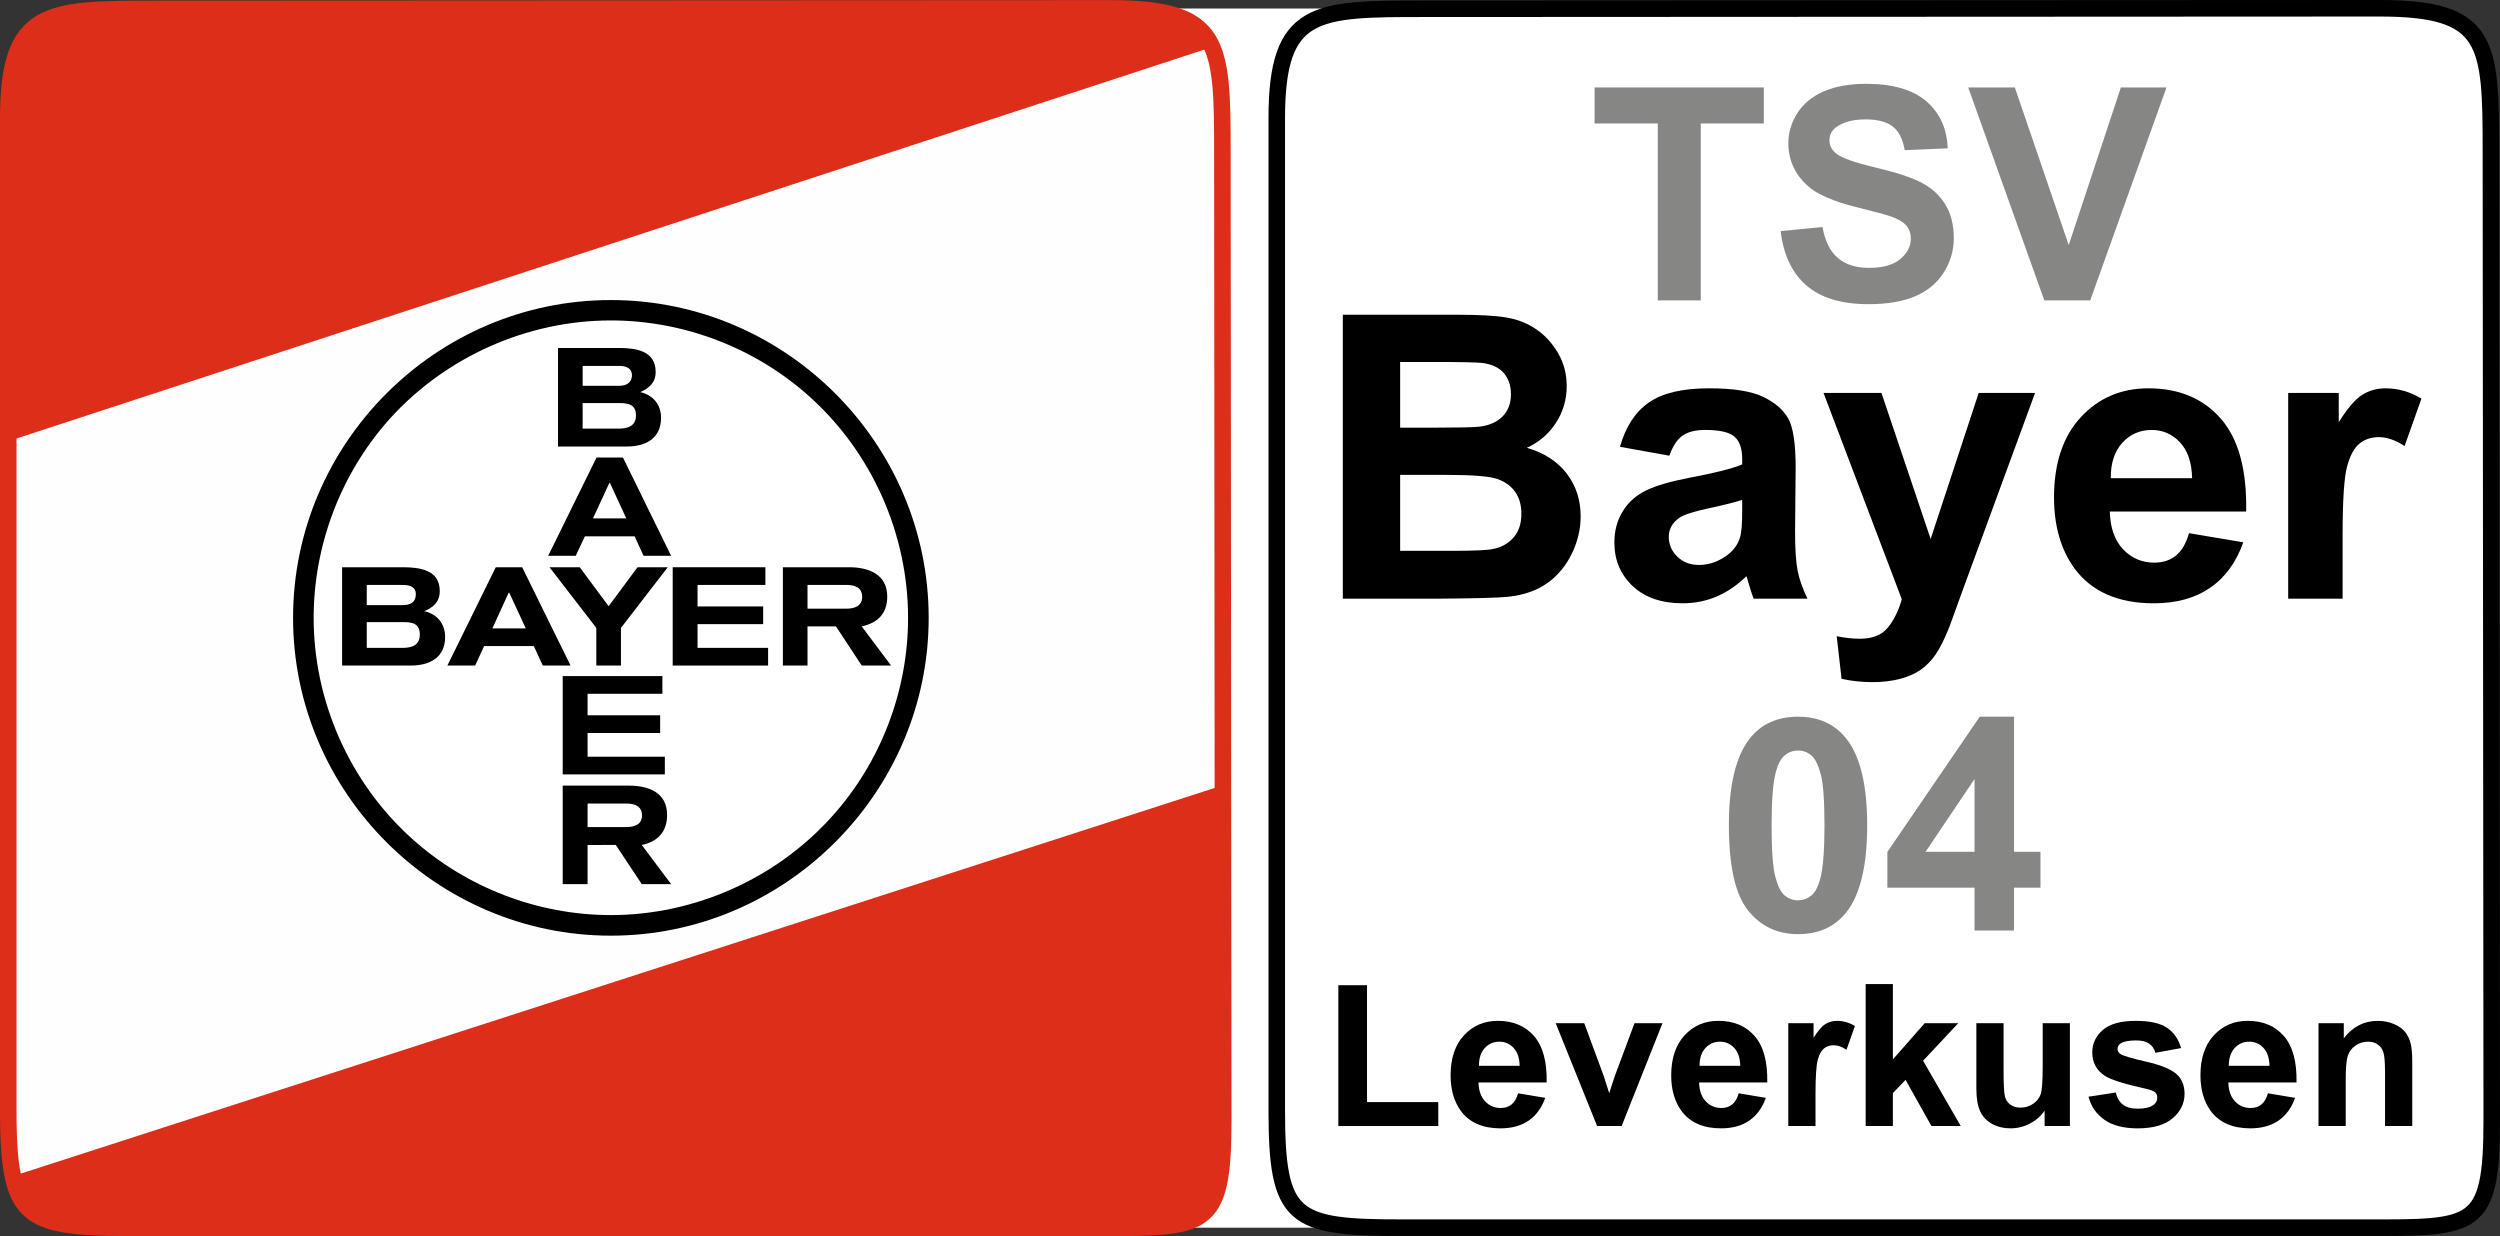 <?xml version="1.0" encoding="utf-8"?>
<!-- Generator: Adobe Illustrator 13.0.0, SVG Export Plug-In . SVG Version: 6.00 Build 14948)  -->
<!DOCTYPE svg PUBLIC "-//W3C//DTD SVG 1.0//EN" "http://www.w3.org/TR/2001/REC-SVG-20010904/DTD/svg10.dtd">
<svg version="1.0" xmlns="http://www.w3.org/2000/svg" xmlns:xlink="http://www.w3.org/1999/xlink" x="0px" y="0px"
	 width="453.78px" height="224.365px" viewBox="0 0 453.78 224.365" enable-background="new 0 0 453.78 224.365"
	 xml:space="preserve">
<rect x="0" y="0" width="453.78" height="224.365" fill="#333333" stroke="none"/>
<g id="Ebene_6">
	<rect x="158.91" y="1.547" fill="#FFFFFF" width="125.25" height="221.291"/>
</g>
<g id="Ebene_1">
	<g id="XMLID_3_">
		<g>
			<path fill="#DD2E19" d="M221.97,144.114l0.06,59.25c0,19.89-3.12,19.5-23.01,19.5H24.3c-13.89,0-19.5-0.72-21.6-7.92
				L221.97,144.114z"/>
			<path fill="#FEFEFE" d="M221.88,27.504l0.09,116.61L2.7,214.944c-0.93-3.12-1.2-7.44-1.2-13.44v-123l217.8-71.31h0.03
				C221.79,11.214,221.88,17.664,221.88,27.504z"/>
			<path fill="#DD2E19" d="M201.66,1.524c10.05,0,15.12,1.56,17.67,5.67h-0.03L1.5,78.504v-57c0-19.89,7.02-19.89,26.91-19.89
				L201.66,1.524z"/>
		</g>
		<g>
			<path fill="none" stroke="#DD2E19" stroke-width="3" d="M221.97,144.114l0.06,59.25c0,19.89-3.12,19.5-23.01,19.5H24.3
				c-13.89,0-19.5-0.72-21.6-7.92c-0.93-3.12-1.2-7.44-1.2-13.44v-123v-57c0-19.89,7.02-19.89,26.91-19.89l173.25-0.09
				c10.05,0,15.12,1.56,17.67,5.67c2.46,4.02,2.55,10.47,2.55,20.31L221.97,144.114z"/>
			<line fill="none" stroke="#DD2E19" stroke-width="3" x1="1.5" y1="78.504" x2="219.3" y2="7.194"/>
			<line fill="none" stroke="#DD2E19" stroke-width="3" x1="221.97" y1="144.114" x2="2.7" y2="214.944"/>
		</g>
	</g>
</g>
<g id="Ebene_4">
	<path fill="#FFFFFF" stroke="#000000" stroke-width="3" d="M452.28,203.338c0,19.881-3.114,19.5-22.995,19.5h-174.75
		c-19.881,0-22.787-1.494-22.787-21.375v-180c0-19.882,7.031-19.872,26.912-19.872L431.91,1.5c19.881,0,20.221,6.082,20.221,25.964
		L452.28,203.338z"/>
</g>
<g id="Ebene_5">
	<g>
		<path fill="#868685" d="M300.904,54.526V22.411h-11.469v-6.539h30.717v6.539h-11.443v32.115H300.904z"/>
		<path fill="#868685" d="M323.211,41.949l7.594-0.738c0.457,2.549,1.385,4.421,2.783,5.616c1.396,1.196,3.281,1.793,5.654,1.793
			c2.514,0,4.408-0.531,5.684-1.595c1.273-1.063,1.91-2.307,1.91-3.731c0-0.914-0.268-1.691-0.803-2.333
			c-0.537-0.642-1.473-1.2-2.809-1.674c-0.914-0.316-2.998-0.879-6.25-1.688c-4.184-1.037-7.119-2.311-8.807-3.823
			c-2.373-2.126-3.559-4.72-3.559-7.778c0-1.968,0.557-3.81,1.674-5.524c1.115-1.714,2.725-3.019,4.826-3.916
			c2.1-0.896,4.635-1.345,7.605-1.345c4.852,0,8.504,1.064,10.957,3.19c2.451,2.127,3.738,4.966,3.861,8.517l-7.805,0.343
			c-0.334-1.986-1.051-3.415-2.148-4.285c-1.1-0.87-2.746-1.305-4.943-1.305c-2.268,0-4.043,0.466-5.326,1.397
			c-0.826,0.598-1.24,1.397-1.24,2.399c0,0.914,0.387,1.697,1.16,2.347c0.984,0.827,3.375,1.688,7.172,2.584
			s6.605,1.824,8.426,2.782c1.818,0.958,3.242,2.268,4.271,3.929c1.027,1.661,1.541,3.714,1.541,6.157
			c0,2.215-0.615,4.289-1.846,6.223c-1.23,1.934-2.971,3.371-5.221,4.311s-5.053,1.411-8.41,1.411c-4.887,0-8.641-1.129-11.26-3.388
			C325.285,49.565,323.721,46.273,323.211,41.949z"/>
		<path fill="#868685" d="M371.068,54.526l-13.816-38.654h8.463l9.783,28.608l9.465-28.608h8.279L379.4,54.526H371.068z"/>
	</g>
	<g>
		<path d="M243.736,57.125h20.602c4.078,0,7.119,0.17,9.123,0.51c2.004,0.34,3.797,1.049,5.379,2.127
			c1.582,1.078,2.9,2.514,3.955,4.307s1.582,3.803,1.582,6.029c0,2.414-0.65,4.629-1.951,6.645
			c-1.301,2.016-3.064,3.528-5.291,4.535c3.141,0.914,5.555,2.473,7.242,4.676c1.688,2.203,2.531,4.793,2.531,7.77
			c0,2.344-0.545,4.623-1.635,6.838s-2.578,3.985-4.465,5.308c-1.887,1.324-4.213,2.139-6.979,2.443
			c-1.734,0.188-5.918,0.305-12.551,0.352h-17.543V57.125z M254.143,65.703v11.918h6.82c4.055,0,6.574-0.058,7.559-0.176
			c1.781-0.211,3.182-0.826,4.201-1.846s1.529-2.361,1.529-4.025c0-1.594-0.439-2.888-1.318-3.885
			c-0.879-0.996-2.186-1.6-3.92-1.811c-1.031-0.117-3.996-0.176-8.895-0.176H254.143z M254.143,86.199V99.98h9.633
			c3.75,0,6.129-0.105,7.137-0.316c1.547-0.281,2.807-0.967,3.779-2.057s1.459-2.549,1.459-4.377c0-1.547-0.375-2.859-1.125-3.938
			c-0.75-1.078-1.834-1.863-3.252-2.355s-4.494-0.738-9.229-0.738H254.143z"/>
		<path d="M303.01,82.718l-8.965-1.617c1.008-3.609,2.742-6.281,5.203-8.016c2.461-1.734,6.117-2.602,10.969-2.602
			c4.406,0,7.688,0.522,9.844,1.564c2.156,1.043,3.674,2.368,4.553,3.973c0.879,1.605,1.318,4.553,1.318,8.842l-0.105,11.531
			c0,3.282,0.158,5.701,0.475,7.26c0.316,1.558,0.908,3.228,1.775,5.009h-9.773c-0.258-0.656-0.574-1.629-0.949-2.918
			c-0.164-0.586-0.281-0.972-0.352-1.16c-1.688,1.64-3.492,2.871-5.414,3.691s-3.973,1.23-6.152,1.23
			c-3.844,0-6.873-1.043-9.088-3.129c-2.215-2.085-3.322-4.722-3.322-7.91c0-2.109,0.504-3.99,1.512-5.643s2.42-2.918,4.236-3.797
			s4.436-1.646,7.857-2.303c4.617-0.867,7.816-1.675,9.598-2.426v-0.984c0-1.898-0.469-3.252-1.406-4.061s-2.707-1.213-5.309-1.213
			c-1.758,0-3.129,0.346-4.113,1.037C304.416,79.771,303.619,80.984,303.01,82.718z M316.229,90.734
			c-1.266,0.422-3.27,0.926-6.012,1.512c-2.742,0.586-4.535,1.16-5.379,1.723c-1.289,0.914-1.934,2.074-1.934,3.48
			c0,1.383,0.516,2.579,1.547,3.586c1.031,1.008,2.344,1.512,3.938,1.512c1.781,0,3.48-0.585,5.098-1.758
			c1.195-0.891,1.98-1.98,2.355-3.27c0.258-0.844,0.387-2.449,0.387-4.816V90.734z"/>
		<path d="M330.994,71.328h10.512l8.93,26.508l8.719-26.508h10.23l-13.184,35.929l-2.355,6.504c-0.867,2.18-1.693,3.844-2.479,4.992
			s-1.688,2.08-2.707,2.795s-2.273,1.271-3.762,1.67s-3.17,0.598-5.045,0.598c-1.898,0-3.762-0.199-5.59-0.598l-0.879-7.734
			c1.547,0.305,2.941,0.457,4.184,0.457c2.297,0,3.996-0.674,5.098-2.021s1.945-3.064,2.531-5.15L330.994,71.328z"/>
		<path d="M397.334,96.781l9.844,1.652c-1.266,3.609-3.264,6.358-5.994,8.244c-2.73,1.887-6.146,2.83-10.248,2.83
			c-6.492,0-11.297-2.121-14.414-6.363c-2.461-3.398-3.691-7.687-3.691-12.867c0-6.188,1.617-11.033,4.852-14.537
			c3.234-3.503,7.324-5.256,12.27-5.256c5.555,0,9.938,1.834,13.148,5.502c3.211,3.668,4.746,9.287,4.605,16.857h-24.75
			c0.07,2.93,0.867,5.209,2.391,6.838c1.523,1.629,3.422,2.443,5.695,2.443c1.547,0,2.848-0.422,3.902-1.266
			S396.795,98.656,397.334,96.781z M397.896,86.796c-0.07-2.859-0.809-5.033-2.215-6.521c-1.406-1.488-3.117-2.232-5.133-2.232
			c-2.156,0-3.938,0.786-5.344,2.355c-1.406,1.57-2.098,3.704-2.074,6.398H397.896z"/>
		<path d="M425.213,108.663h-9.879V71.328h9.176v5.309c1.57-2.508,2.982-4.16,4.236-4.957c1.254-0.796,2.678-1.195,4.271-1.195
			c2.25,0,4.418,0.621,6.504,1.863l-3.059,8.613c-1.664-1.078-3.211-1.617-4.641-1.617c-1.383,0-2.555,0.381-3.516,1.143
			c-0.961,0.762-1.717,2.139-2.268,4.131c-0.551,1.992-0.826,6.165-0.826,12.516V108.663z"/>
	</g>
	<g>
		<path fill="#868685" d="M326.365,130.089c3.744,0,6.67,1.336,8.779,4.008c2.514,3.164,3.771,8.41,3.771,15.74
			c0,7.313-1.266,12.568-3.797,15.768c-2.092,2.637-5.01,3.955-8.754,3.955c-3.762,0-6.795-1.445-9.098-4.338
			c-2.303-2.891-3.453-8.045-3.453-15.463c0-7.277,1.266-12.516,3.797-15.715C319.703,131.407,322.621,130.089,326.365,130.089z
			 M326.365,136.231c-0.896,0-1.697,0.287-2.4,0.857c-0.703,0.572-1.248,1.596-1.635,3.072c-0.51,1.916-0.764,5.141-0.764,9.676
			s0.229,7.652,0.686,9.348c0.457,1.697,1.031,2.826,1.727,3.389c0.693,0.563,1.49,0.844,2.387,0.844s1.695-0.285,2.398-0.857
			c0.703-0.57,1.248-1.596,1.635-3.072c0.51-1.898,0.766-5.115,0.766-9.65s-0.229-7.65-0.686-9.348
			c-0.457-1.695-1.033-2.828-1.727-3.4C328.057,136.519,327.262,136.231,326.365,136.231z"/>
		<path fill="#868685" d="M358.4,168.901v-7.779h-15.82v-6.486l16.77-24.547h6.223v24.521h4.799v6.512h-4.799v7.779H358.4z
			 M358.4,154.61v-13.211l-8.885,13.211H358.4z"/>
	</g>
	<g>
		<path d="M242.927,204.388v-25.559h5.203v21.217h12.938v4.342H242.927z"/>
		<path d="M275.553,198.446l4.922,0.826c-0.633,1.805-1.633,3.18-2.998,4.123s-3.072,1.414-5.123,1.414
			c-3.246,0-5.648-1.061-7.207-3.182c-1.23-1.699-1.846-3.844-1.846-6.434c0-3.094,0.809-5.516,2.426-7.268s3.662-2.629,6.135-2.629
			c2.777,0,4.969,0.918,6.574,2.752s2.373,4.643,2.303,8.428h-12.375c0.035,1.465,0.434,2.605,1.195,3.42s1.711,1.221,2.848,1.221
			c0.773,0,1.424-0.211,1.951-0.633S275.283,199.384,275.553,198.446z M275.834,193.454c-0.035-1.43-0.404-2.516-1.107-3.26
			s-1.559-1.117-2.566-1.117c-1.078,0-1.969,0.393-2.672,1.178s-1.049,1.852-1.037,3.199H275.834z"/>
		<path d="M289.896,204.388l-7.523-18.668h5.186l3.516,9.527l1.02,3.182c0.27-0.809,0.439-1.342,0.51-1.6
			c0.164-0.527,0.34-1.055,0.527-1.582l3.551-9.527h5.08l-7.418,18.668H289.896z"/>
		<path d="M315.596,198.446l4.922,0.826c-0.633,1.805-1.633,3.18-2.998,4.123s-3.072,1.414-5.123,1.414
			c-3.246,0-5.648-1.061-7.207-3.182c-1.23-1.699-1.846-3.844-1.846-6.434c0-3.094,0.809-5.516,2.426-7.268s3.662-2.629,6.135-2.629
			c2.777,0,4.969,0.918,6.574,2.752s2.373,4.643,2.303,8.428h-12.375c0.035,1.465,0.434,2.605,1.195,3.42s1.711,1.221,2.848,1.221
			c0.773,0,1.424-0.211,1.951-0.633S315.326,199.384,315.596,198.446z M315.877,193.454c-0.035-1.43-0.404-2.516-1.107-3.26
			s-1.559-1.117-2.566-1.117c-1.078,0-1.969,0.393-2.672,1.178s-1.049,1.852-1.037,3.199H315.877z"/>
		<path d="M329.535,204.388h-4.939V185.72h4.588v2.654c0.785-1.254,1.49-2.08,2.117-2.479s1.34-0.598,2.137-0.598
			c1.125,0,2.209,0.311,3.252,0.932l-1.529,4.307c-0.832-0.539-1.605-0.809-2.32-0.809c-0.691,0-1.277,0.191-1.758,0.572
			s-0.859,1.068-1.135,2.064s-0.412,3.082-0.412,6.258V204.388z"/>
		<path d="M338.641,204.388v-25.77h4.939v13.676l5.783-6.574h6.082l-6.381,6.82l6.838,11.848h-5.326l-4.693-8.385l-2.303,2.408
			v5.977H338.641z"/>
		<path d="M371.125,204.388v-2.795c-0.68,0.996-1.574,1.781-2.682,2.355s-2.275,0.861-3.506,0.861c-1.254,0-2.379-0.275-3.375-0.826
			s-1.717-1.324-2.162-2.32s-0.668-2.373-0.668-4.131V185.72h4.939v8.578c0,2.625,0.09,4.234,0.271,4.826s0.514,1.061,0.994,1.406
			s1.09,0.518,1.828,0.518c0.844,0,1.6-0.23,2.268-0.693s1.125-1.037,1.371-1.723s0.369-2.365,0.369-5.037v-7.875h4.939v18.668
			H371.125z"/>
		<path d="M379.088,199.062l4.957-0.756c0.211,0.961,0.639,1.691,1.283,2.189s1.547,0.746,2.707,0.746
			c1.277,0,2.238-0.234,2.883-0.703c0.434-0.328,0.65-0.768,0.65-1.318c0-0.375-0.117-0.686-0.352-0.932
			c-0.246-0.234-0.797-0.451-1.652-0.65c-3.984-0.879-6.51-1.682-7.576-2.408c-1.477-1.008-2.215-2.408-2.215-4.201
			c0-1.617,0.639-2.977,1.916-4.078s3.258-1.652,5.941-1.652c2.555,0,4.453,0.416,5.695,1.248s2.098,2.063,2.566,3.691l-4.658,0.861
			c-0.199-0.727-0.578-1.283-1.135-1.67s-1.35-0.58-2.381-0.58c-1.301,0-2.232,0.182-2.795,0.545
			c-0.375,0.258-0.563,0.592-0.563,1.002c0,0.352,0.164,0.65,0.492,0.896c0.445,0.328,1.982,0.791,4.613,1.389
			s4.469,1.33,5.512,2.197c1.031,0.879,1.547,2.104,1.547,3.674c0,1.711-0.715,3.182-2.145,4.412s-3.545,1.846-6.346,1.846
			c-2.543,0-4.557-0.516-6.039-1.547S379.545,200.831,379.088,199.062z"/>
		<path d="M411.66,198.446l4.922,0.826c-0.633,1.805-1.633,3.18-2.998,4.123s-3.072,1.414-5.123,1.414
			c-3.246,0-5.648-1.061-7.207-3.182c-1.23-1.699-1.846-3.844-1.846-6.434c0-3.094,0.809-5.516,2.426-7.268s3.662-2.629,6.135-2.629
			c2.777,0,4.969,0.918,6.574,2.752s2.373,4.643,2.303,8.428h-12.375c0.035,1.465,0.434,2.605,1.195,3.42s1.711,1.221,2.848,1.221
			c0.773,0,1.424-0.211,1.951-0.633S411.391,199.384,411.66,198.446z M411.941,193.454c-0.035-1.43-0.404-2.516-1.107-3.26
			s-1.559-1.117-2.566-1.117c-1.078,0-1.969,0.393-2.672,1.178s-1.049,1.852-1.037,3.199H411.941z"/>
		<path d="M437.852,204.388h-4.939v-9.527c0-2.016-0.105-3.318-0.316-3.91s-0.555-1.053-1.029-1.381s-1.045-0.492-1.713-0.492
			c-0.855,0-1.623,0.234-2.303,0.703s-1.146,1.09-1.398,1.863s-0.377,2.203-0.377,4.289v8.455h-4.939V185.72h4.588v2.742
			c1.629-2.109,3.68-3.164,6.152-3.164c1.09,0,2.086,0.197,2.988,0.59s1.584,0.893,2.047,1.502s0.785,1.301,0.967,2.074
			s0.273,1.881,0.273,3.322V204.388z"/>
	</g>
</g>
<g id="Ebene_3">
	<path fill-rule="evenodd" clip-rule="evenodd" d="M110.879,54.464c31.668,0,57.687,25.976,57.687,57.684
		c0,31.67-26.019,57.688-57.687,57.688c-31.708,0-57.684-26.019-57.684-57.688C53.195,80.44,79.171,54.464,110.879,54.464
		L110.879,54.464z"/>
	<path fill-rule="evenodd" clip-rule="evenodd" fill="#FFFFFF" d="M110.879,58.163c-15.164,0-29.962,6.586-40.125,17.845
		c-8.861,9.879-13.821,22.89-13.821,36.141c0,15.164,6.546,29.921,17.848,40.087c9.836,8.859,22.847,13.863,36.098,13.863
		c15.164,0,29.963-6.586,40.085-17.848c8.902-9.838,13.86-22.846,13.86-36.103c0-15.202-6.543-29.959-17.845-40.125
		C137.141,63.161,124.133,58.163,110.879,58.163L110.879,58.163z"/>
	<polygon fill-rule="evenodd" clip-rule="evenodd" points="110.474,110.036 115.718,102.961 121.207,102.961 112.71,113.977 
		112.71,120.806 108.238,120.806 108.238,113.977 99.742,102.961 105.229,102.961 110.474,110.036 	"/>
	<polygon fill-rule="evenodd" clip-rule="evenodd" points="94.782,102.961 103.563,120.806 98.521,120.806 96.897,117.272 
		87.871,117.272 86.245,120.806 81.203,120.806 89.985,102.961 94.782,102.961 	"/>
	<path fill-rule="evenodd" clip-rule="evenodd" d="M62.097,102.961h11.016c3.089,0,6.708,0.489,6.708,4.31
		c0,1.954-1.14,2.968-2.804,3.659c2.316,0.53,3.779,2.279,3.779,4.673c0,3.826-2.886,5.203-6.258,5.203H62.097V102.961
		L62.097,102.961z"/>
	<polygon fill-rule="evenodd" clip-rule="evenodd" points="139.419,117.595 139.419,120.806 122.102,120.806 122.102,102.961 
		138.93,102.961 138.93,106.172 126.613,106.172 126.613,110.077 138.524,110.077 138.524,113.288 126.613,113.288 126.613,117.595 
		139.419,117.595 	"/>
	<path fill-rule="evenodd" clip-rule="evenodd" d="M146.573,113.695v7.11h-4.472v-17.845h11.993c3.497,0,6.952,1.219,6.952,5.326
		c0,3.132-1.789,4.796-4.635,5.408l5.326,7.11h-5.326l-4.676-7.11H146.573L146.573,113.695z"/>
	<path fill-rule="evenodd" clip-rule="evenodd" d="M101.285,63.161h11.02c3.089,0,6.706,0.492,6.706,4.351
		c0,1.91-1.137,2.927-2.807,3.659c2.319,0.53,3.784,2.235,3.784,4.676c0,3.823-2.887,5.203-6.262,5.203h-12.441V63.161
		L101.285,63.161z"/>
	<polygon fill-rule="evenodd" clip-rule="evenodd" points="113.075,83.042 121.816,100.89 116.816,100.89 115.19,97.351 
		106.164,97.351 104.497,100.89 99.499,100.89 108.278,83.042 113.075,83.042 	"/>
	<polygon fill-rule="evenodd" clip-rule="evenodd" points="120.676,137.353 120.676,140.563 102.14,140.563 102.14,122.719 
		120.231,122.719 120.231,125.93 106.652,125.93 106.652,129.835 119.824,129.835 119.824,133.046 106.652,133.046 106.652,137.353 
		120.676,137.353 	"/>
	<path fill-rule="evenodd" clip-rule="evenodd" d="M106.652,153.372v7.113h-4.512V142.6h12.035c3.494,0,6.91,1.219,6.91,5.323
		c0,3.132-1.749,4.84-4.594,5.449l5.325,7.113h-5.325l-4.717-7.113H106.652L106.652,153.372z"/>
	<polygon fill-rule="evenodd" clip-rule="evenodd" fill="#FFFFFF" points="95.433,114.062 92.425,107.555 92.383,107.599 
		92.343,107.555 89.374,114.062 95.433,114.062 	"/>
	<path fill-rule="evenodd" clip-rule="evenodd" fill="#FFFFFF" d="M66.569,109.834h6.543c1.22,0,2.278-0.407,2.357-1.79
		c0.123-1.506-1.096-1.872-2.357-1.872h-6.543V109.834L66.569,109.834z"/>
	<path fill-rule="evenodd" clip-rule="evenodd" fill="#FFFFFF" d="M66.569,117.595h6.543c1.668,0,3.089-0.486,3.089-2.399
		c0-2.071-1.381-2.273-3.089-2.273h-6.543V117.595L66.569,117.595z"/>
	<path fill-rule="evenodd" clip-rule="evenodd" fill="#FFFFFF" d="M146.573,110.481h7.033c1.422,0,2.887-0.404,2.887-2.153
		s-1.422-2.156-2.887-2.156h-7.033V110.481L146.573,110.481z"/>
	<path fill-rule="evenodd" clip-rule="evenodd" fill="#FFFFFF" d="M105.757,70.031h6.548c1.219,0,2.273-0.404,2.395-1.749
		c0.085-1.541-1.137-1.866-2.395-1.866h-6.548V70.031L105.757,70.031z"/>
	<path fill-rule="evenodd" clip-rule="evenodd" fill="#FFFFFF" d="M105.757,77.798h6.548c1.707,0,3.129-0.486,3.129-2.399
		c0-2.03-1.422-2.235-3.129-2.235h-6.548V77.798L105.757,77.798z"/>
	<polygon fill-rule="evenodd" clip-rule="evenodd" fill="#FFFFFF" points="113.685,94.099 110.679,87.595 110.679,87.677 
		110.636,87.595 107.626,94.099 113.685,94.099 	"/>
	<path fill-rule="evenodd" clip-rule="evenodd" fill="#FFFFFF" d="M106.652,150.117h6.993c1.463,0,2.886-0.401,2.886-2.112
		c0-1.746-1.422-2.153-2.886-2.153h-6.993V150.117L106.652,150.117z"/>
</g>
</svg>
